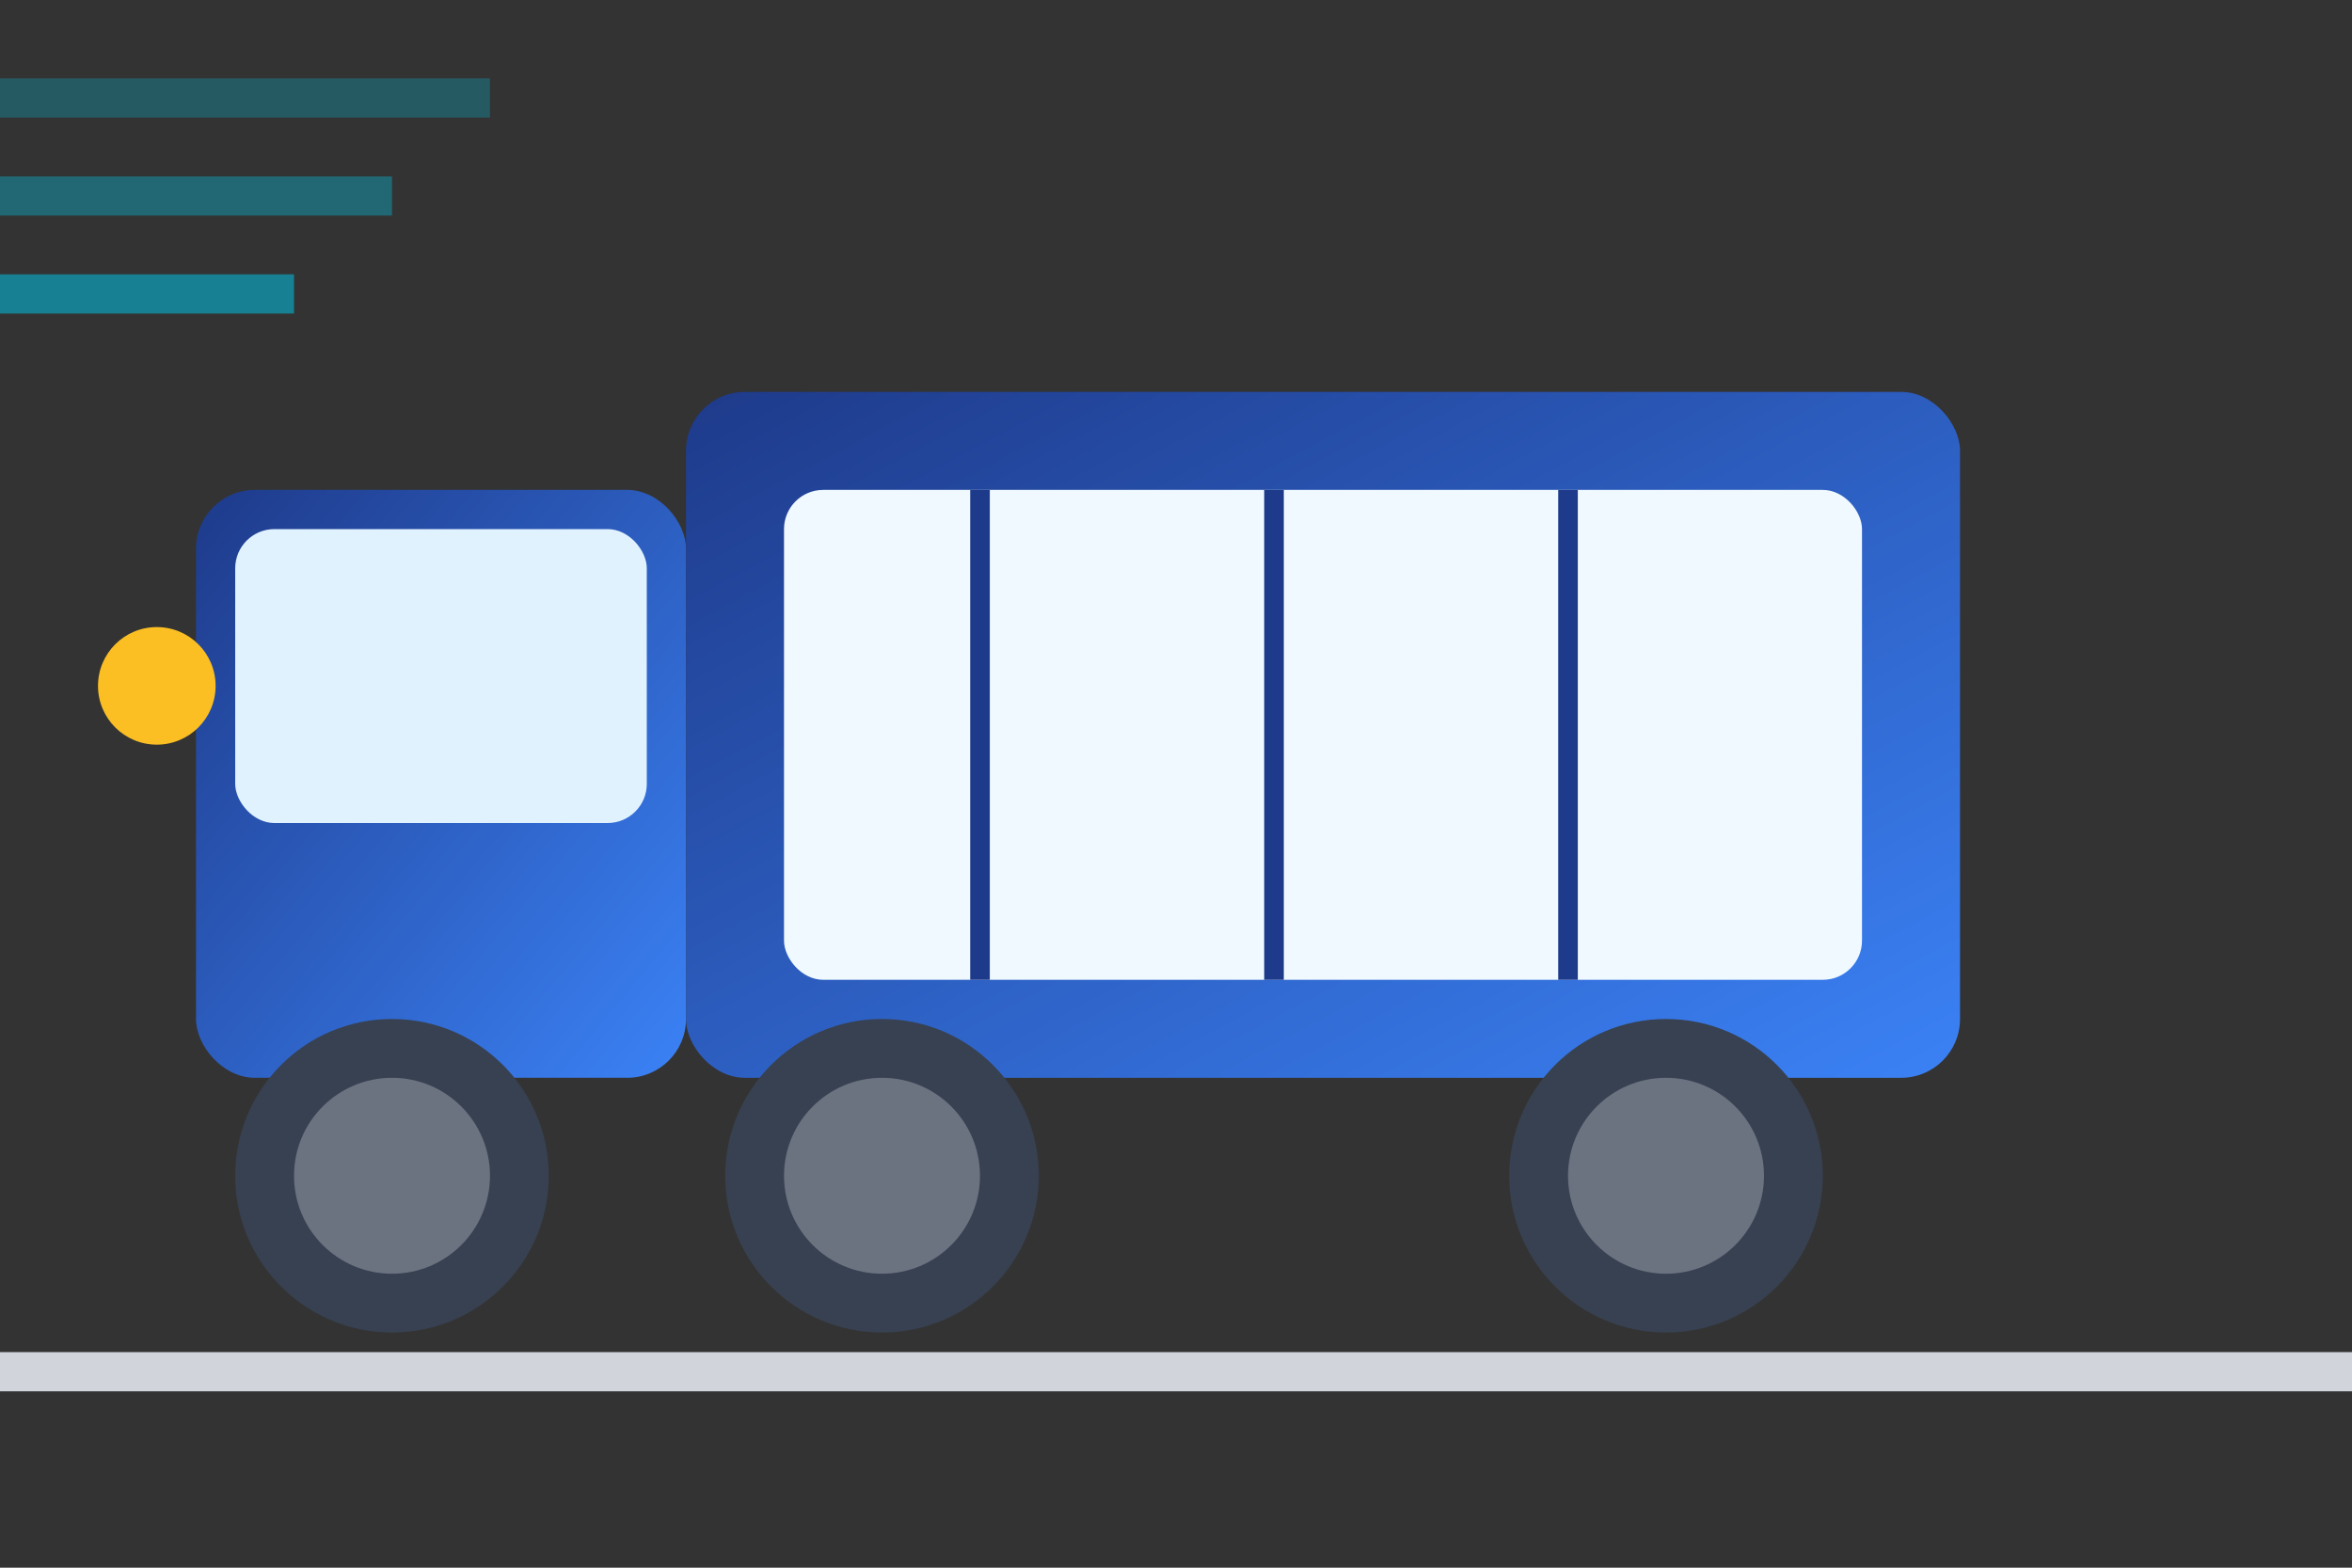 <svg width="120" height="80" viewBox="0 0 120 80" xmlns="http://www.w3.org/2000/svg">
  <rect x="0" y="0" width="120" height="80" fill="#333333" stroke="none"/>
  <defs>
    <linearGradient id="truckGradient" x1="0%" y1="0%" x2="100%" y2="100%">
      <stop offset="0%" style="stop-color:#1e3a8a;stop-opacity:1" />
      <stop offset="100%" style="stop-color:#3b82f6;stop-opacity:1" />
    </linearGradient>
  </defs>
  
  <!-- Truck Cab -->
  <rect x="10" y="25" width="25" height="30" fill="url(#truckGradient)" rx="3"/>
  
  <!-- Truck Body/Trailer -->
  <rect x="35" y="20" width="65" height="35" fill="url(#truckGradient)" rx="3"/>
  
  <!-- Cab Window -->
  <rect x="12" y="27" width="21" height="15" fill="#e0f2fe" rx="2"/>
  
  <!-- Trailer Details -->
  <rect x="40" y="25" width="55" height="25" fill="#f0f9ff" rx="2"/>
  <line x1="50" y1="25" x2="50" y2="50" stroke="#1e3a8a" stroke-width="1"/>
  <line x1="65" y1="25" x2="65" y2="50" stroke="#1e3a8a" stroke-width="1"/>
  <line x1="80" y1="25" x2="80" y2="50" stroke="#1e3a8a" stroke-width="1"/>
  
  <!-- Wheels -->
  <circle cx="20" cy="60" r="8" fill="#374151"/>
  <circle cx="20" cy="60" r="5" fill="#6b7280"/>
  <circle cx="45" cy="60" r="8" fill="#374151"/>
  <circle cx="45" cy="60" r="5" fill="#6b7280"/>
  <circle cx="85" cy="60" r="8" fill="#374151"/>
  <circle cx="85" cy="60" r="5" fill="#6b7280"/>
  
  <!-- Headlight -->
  <circle cx="8" cy="35" r="3" fill="#fbbf24"/>
  
  <!-- Ground Line -->
  <line x1="0" y1="70" x2="120" y2="70" stroke="#d1d5db" stroke-width="2"/>
  
  <!-- Motion Lines -->
  <line x1="0" y1="15" x2="15" y2="15" stroke="#06b6d4" stroke-width="2" opacity="0.6"/>
  <line x1="0" y1="10" x2="20" y2="10" stroke="#06b6d4" stroke-width="2" opacity="0.4"/>
  <line x1="0" y1="5" x2="25" y2="5" stroke="#06b6d4" stroke-width="2" opacity="0.3"/>
</svg>
